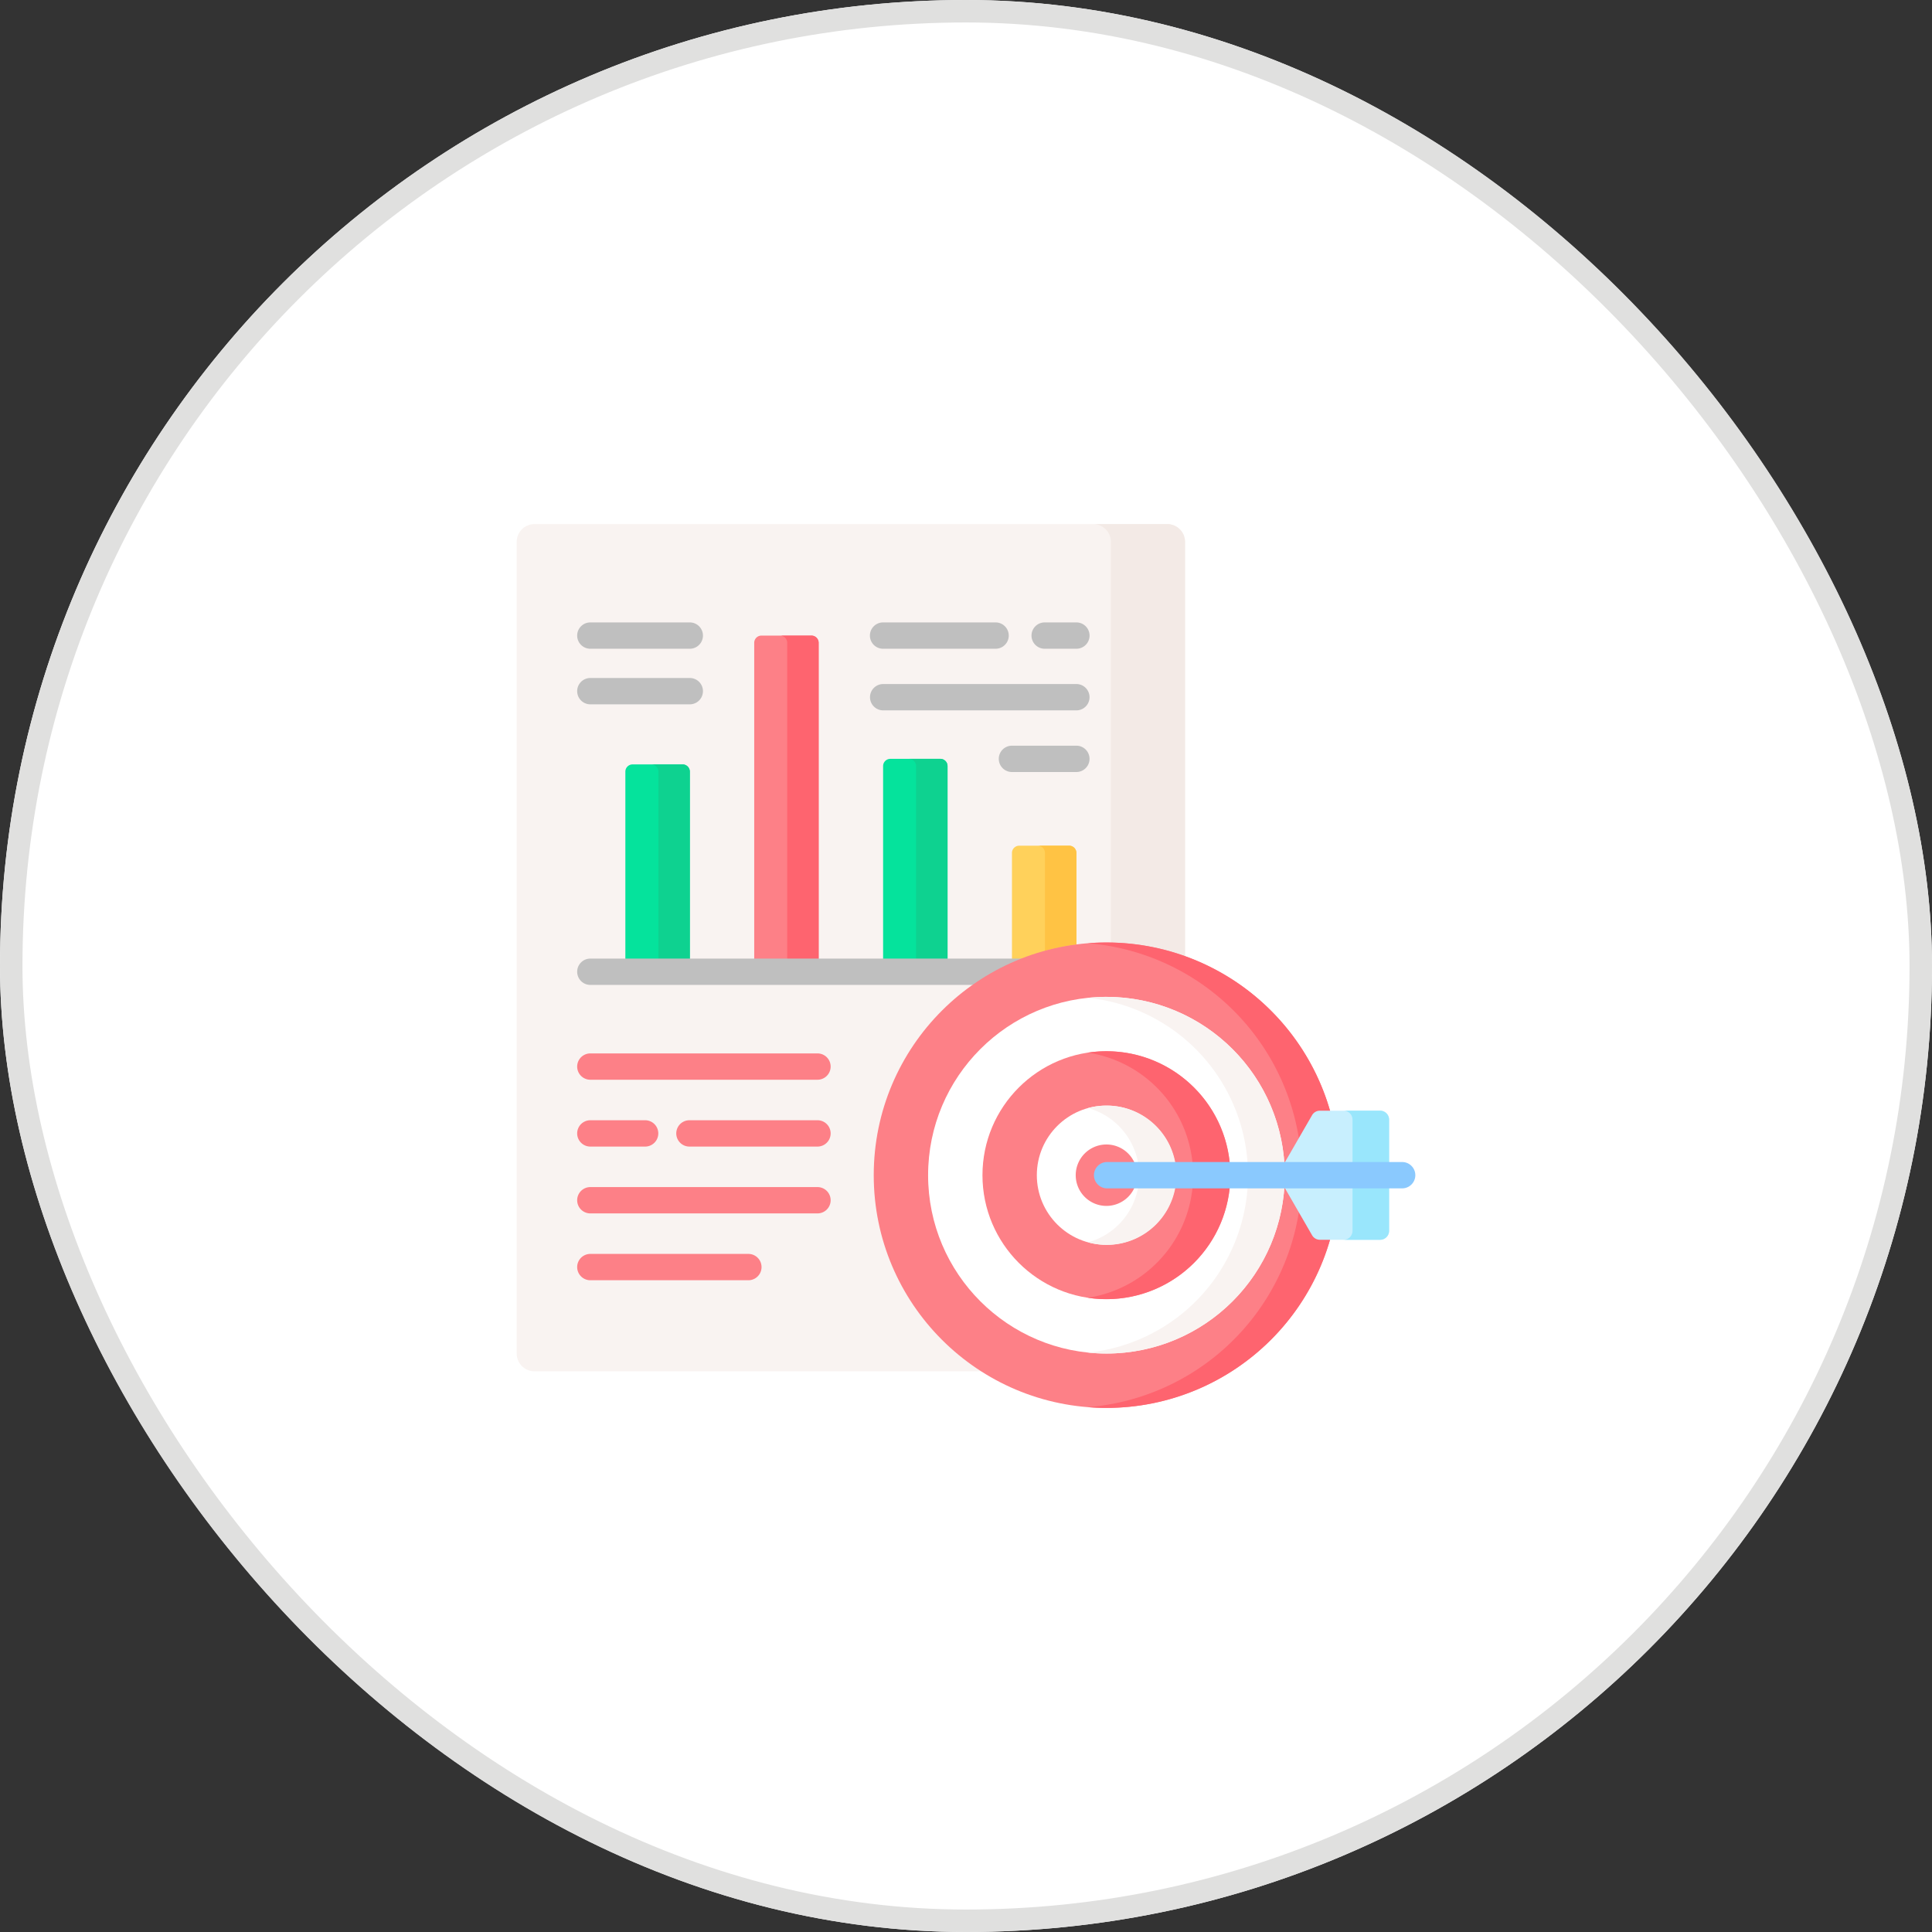 <svg xmlns="http://www.w3.org/2000/svg" width="86" height="86" viewBox="0 0 86 86">
  <rect x="0" y="0" width="86" height="86" fill="#333333" stroke="none"/>
  <g id="Group_19960" data-name="Group 19960" transform="translate(-698 -965)">
    <g id="Rectangle_4288" data-name="Rectangle 4288" transform="translate(698 965)" fill="#fff" stroke="#e0e0df" stroke-width="1">
      <rect width="86" height="86" rx="43" stroke="none"/>
      <rect x="0.5" y="0.5" width="85" height="85" rx="42.5" fill="none"/>
    </g>
    <g id="Group_19959" data-name="Group 19959" transform="translate(721 984.112)">
      <g id="Group_19947" data-name="Group 19947" transform="translate(0 4.217)">
        <g id="Group_19922" data-name="Group 19922" transform="translate(0 0)">
          <path id="Path_5509" data-name="Path 5509" d="M15.972,33.2A10.28,10.28,0,0,1,29.75,23.534V5.01a.793.793,0,0,0-.793-.793H.793A.793.793,0,0,0,0,5.01V41.137a.793.793,0,0,0,.793.793H20.831a10.281,10.281,0,0,1-4.859-8.73Z" transform="translate(0 -4.217)" fill="#f9f3f1"/>
        </g>
        <g id="Group_19924" data-name="Group 19924" transform="translate(25.655 0)">
          <g id="Group_19923" data-name="Group 19923">
            <path id="Path_5510" data-name="Path 5510" d="M331.684,4.217h-3.3a.793.793,0,0,1,.793.793V22.923a10.226,10.226,0,0,1,3.3.612V5.01A.793.793,0,0,0,331.684,4.217Z" transform="translate(-328.382 -4.217)" fill="#f3eae6"/>
          </g>
        </g>
        <g id="Group_19925" data-name="Group 19925" transform="translate(15.723 4.377)">
          <path id="Path_5511" data-name="Path 5511" d="M206.851,61.411h-5.008a.586.586,0,0,1,0-1.172h5.008a.586.586,0,0,1,0,1.172Z" transform="translate(-201.257 -60.239)" fill="#bfbfbf"/>
        </g>
        <g id="Group_19928" data-name="Group 19928" transform="translate(2.692 4.377)">
          <g id="Group_19926" data-name="Group 19926">
            <path id="Path_5512" data-name="Path 5512" d="M39.468,61.411H35.041a.586.586,0,0,1,0-1.172h4.427a.586.586,0,0,1,0,1.172Z" transform="translate(-34.455 -60.239)" fill="#bfbfbf"/>
          </g>
          <g id="Group_19927" data-name="Group 19927" transform="translate(0 2.474)">
            <path id="Path_5513" data-name="Path 5513" d="M39.468,93.078H35.041a.586.586,0,0,1,0-1.172h4.427a.586.586,0,0,1,0,1.172Z" transform="translate(-34.455 -91.906)" fill="#bfbfbf"/>
          </g>
        </g>
        <g id="Group_19939" data-name="Group 19939" transform="translate(2.692 4.377)">
          <g id="Group_19931" data-name="Group 19931" transform="translate(2.145 0.586)">
            <path id="Path_5514" data-name="Path 5514" d="M64.775,149.884v-8.4a.322.322,0,0,0-.322-.322H62.229a.322.322,0,0,0-.322.322v8.4Z" transform="translate(-61.907 -135.428)" fill="#05e39c"/>
            <path id="Path_5515" data-name="Path 5515" d="M76.9,141.486v8.4h1.4v-8.4a.322.322,0,0,0-.322-.322h-1.4A.322.322,0,0,1,76.9,141.486Z" transform="translate(-75.429 -135.428)" fill="#0ed290"/>
            <path id="Path_5516" data-name="Path 5516" d="M138.2,82.2V68.061a.322.322,0,0,0-.322-.322h-2.224a.322.322,0,0,0-.322.322V82.2H138.2Z" transform="translate(-129.596 -67.739)" fill="#fd8087"/>
            <path id="Path_5517" data-name="Path 5517" d="M150.322,68.061V82.2h1.4V68.061a.322.322,0,0,0-.322-.322H150A.322.322,0,0,1,150.322,68.061Z" transform="translate(-143.118 -67.739)" fill="#fe646f"/>
            <path id="Path_5518" data-name="Path 5518" d="M211.625,146.941v-8.648a.322.322,0,0,0-.322-.322h-2.224a.322.322,0,0,0-.322.322v8.648Z" transform="translate(-197.284 -132.484)" fill="#05e39c"/>
            <path id="Path_5519" data-name="Path 5519" d="M223.747,138.293v8.648h1.4v-8.648a.322.322,0,0,0-.322-.322h-1.4A.322.322,0,0,1,223.747,138.293Z" transform="translate(-210.806 -132.484)" fill="#0ed290"/>
            <path id="Path_5520" data-name="Path 5520" d="M282.624,192.558a10.191,10.191,0,0,1,2.427-.629v-4.153a.322.322,0,0,0-.322-.322h-2.224a.322.322,0,0,0-.322.322v4.782Z" transform="translate(-264.974 -178.101)" fill="#ffd15b"/>
            <g id="Group_19930" data-name="Group 19930" transform="translate(18.355 9.353)">
              <g id="Group_19929" data-name="Group 19929">
                <path id="Path_5521" data-name="Path 5521" d="M298.573,187.776a.322.322,0,0,0-.322-.322h-1.4a.322.322,0,0,1,.322.322v4.354a10.289,10.289,0,0,1,1.4-.281Z" transform="translate(-296.851 -187.454)" fill="#ffc344"/>
              </g>
            </g>
          </g>
          <g id="Group_19933" data-name="Group 19933" transform="translate(20.224)">
            <g id="Group_19932" data-name="Group 19932">
              <path id="Path_5522" data-name="Path 5522" d="M295.324,61.411h-1.412a.586.586,0,0,1,0-1.172h1.412a.586.586,0,0,1,0,1.172Z" transform="translate(-293.326 -60.239)" fill="#bfbfbf"/>
            </g>
          </g>
          <g id="Group_19936" data-name="Group 19936" transform="translate(13.031 2.743)">
            <g id="Group_19934" data-name="Group 19934">
              <path id="Path_5523" data-name="Path 5523" d="M210.448,96.527h-8.6a.586.586,0,0,1,0-1.172h8.6a.586.586,0,0,1,0,1.172Z" transform="translate(-201.258 -95.355)" fill="#bfbfbf"/>
            </g>
            <g id="Group_19935" data-name="Group 19935" transform="translate(5.736 2.744)">
              <path id="Path_5524" data-name="Path 5524" d="M278.137,131.644h-2.868a.586.586,0,0,1,0-1.172h2.868a.586.586,0,0,1,0,1.172Z" transform="translate(-274.683 -130.472)" fill="#bfbfbf"/>
            </g>
          </g>
          <path id="Path_5525" data-name="Path 5525" d="M54.447,251.783H35.041a.586.586,0,0,0,0,1.172H52.195A10.263,10.263,0,0,1,54.447,251.783Z" transform="translate(-34.455 -236.819)" fill="#bfbfbf"/>
          <g id="Group_19937" data-name="Group 19937" transform="translate(13.201 14.248)">
            <circle id="Ellipse_710" data-name="Ellipse 710" cx="10.358" cy="10.358" r="10.358" fill="#fd8087"/>
          </g>
          <g id="Group_19938" data-name="Group 19938" transform="translate(22.73 14.248)">
            <path id="Path_5526" data-name="Path 5526" d="M326.233,242.609q-.418,0-.829.033a10.359,10.359,0,0,1,0,20.651q.41.032.829.033a10.358,10.358,0,0,0,0-20.717Z" transform="translate(-325.404 -242.609)" fill="#fe646f"/>
          </g>
        </g>
        <g id="Group_19946" data-name="Group 19946" transform="translate(2.692 23.562)">
          <g id="Group_19940" data-name="Group 19940" transform="translate(4.412 2.975)">
            <path id="Path_5527" data-name="Path 5527" d="M97.212,345.062h-5.7a.586.586,0,1,1,0-1.172h5.7a.586.586,0,0,1,0,1.172Z" transform="translate(-90.927 -343.89)" fill="#fd8087"/>
          </g>
          <g id="Group_19945" data-name="Group 19945">
            <g id="Group_19941" data-name="Group 19941" transform="translate(0)">
              <path id="Path_5528" data-name="Path 5528" d="M45.152,306.982H35.041a.586.586,0,0,1,0-1.172H45.152a.586.586,0,1,1,0,1.172Z" transform="translate(-34.455 -305.81)" fill="#fd8087"/>
            </g>
            <g id="Group_19942" data-name="Group 19942" transform="translate(0 2.975)">
              <path id="Path_5529" data-name="Path 5529" d="M37.48,345.062H35.041a.586.586,0,0,1,0-1.172H37.48a.586.586,0,1,1,0,1.172Z" transform="translate(-34.455 -343.89)" fill="#fd8087"/>
            </g>
            <g id="Group_19943" data-name="Group 19943" transform="translate(0 5.95)">
              <path id="Path_5530" data-name="Path 5530" d="M45.152,383.142H35.041a.586.586,0,0,1,0-1.172H45.152a.586.586,0,1,1,0,1.172Z" transform="translate(-34.455 -381.97)" fill="#fd8087"/>
            </g>
            <g id="Group_19944" data-name="Group 19944" transform="translate(0 8.925)">
              <path id="Path_5531" data-name="Path 5531" d="M42.076,421.223H35.041a.586.586,0,1,1,0-1.172h7.035a.586.586,0,1,1,0,1.172Z" transform="translate(-34.455 -420.051)" fill="#fd8087"/>
            </g>
          </g>
        </g>
      </g>
      <g id="Group_19958" data-name="Group 19958" transform="translate(18.313 25.262)">
        <g id="Group_19948" data-name="Group 19948" transform="translate(0 0)">
          <circle id="Ellipse_711" data-name="Ellipse 711" cx="7.938" cy="7.938" r="7.938" fill="#fff"/>
        </g>
        <g id="Group_19949" data-name="Group 19949" transform="translate(7.121)">
          <path id="Path_5532" data-name="Path 5532" d="M326.365,273.587a8.02,8.02,0,0,0-.817.042,7.939,7.939,0,0,1,0,15.793,8.019,8.019,0,0,0,.817.042,7.938,7.938,0,0,0,0-15.876Z" transform="translate(-325.548 -273.587)" fill="#f9f3f1"/>
        </g>
        <g id="Group_19950" data-name="Group 19950" transform="translate(15.845 5.07)">
          <path id="Path_5533" data-name="Path 5533" d="M437.224,381.7l1.248,2.162a.4.4,0,0,0,.343.2H441.5a.4.4,0,0,0,.4-.4V381.7h-4.675Z" transform="translate(-437.224 -378.32)" fill="#c8effe"/>
          <path id="Path_5534" data-name="Path 5534" d="M441.9,340.84v-1.964a.4.4,0,0,0-.4-.4h-2.687a.4.4,0,0,0-.343.2l-1.249,2.162Z" transform="translate(-437.223 -338.479)" fill="#c8effe"/>
        </g>
        <g id="Group_19951" data-name="Group 19951" transform="translate(18.496 5.07)">
          <path id="Path_5535" data-name="Path 5535" d="M471.551,338.876v1.964h1.628v-1.964a.4.4,0,0,0-.4-.4h-1.628A.4.4,0,0,1,471.551,338.876Z" transform="translate(-471.155 -338.48)" fill="#99e6fc"/>
          <path id="Path_5536" data-name="Path 5536" d="M471.551,381.7v1.964a.4.4,0,0,1-.4.4h1.628a.4.4,0,0,0,.4-.4V381.7Z" transform="translate(-471.155 -378.32)" fill="#99e6fc"/>
        </g>
        <g id="Group_19952" data-name="Group 19952" transform="translate(2.42 2.42)">
          <circle id="Ellipse_712" data-name="Ellipse 712" cx="5.518" cy="5.518" r="5.518" fill="#fd8087"/>
        </g>
        <g id="Group_19953" data-name="Group 19953" transform="translate(7.108 2.42)">
          <path id="Path_5537" data-name="Path 5537" d="M326.215,304.565a5.533,5.533,0,0,0-.83.063,5.518,5.518,0,0,1,0,10.911,5.518,5.518,0,1,0,.83-10.974Z" transform="translate(-325.385 -304.565)" fill="#fe646f"/>
        </g>
        <g id="Group_19954" data-name="Group 19954" transform="translate(4.84 4.84)">
          <circle id="Ellipse_713" data-name="Ellipse 713" cx="3.098" cy="3.098" r="3.098" fill="#fff"/>
        </g>
        <g id="Group_19955" data-name="Group 19955" transform="translate(7.122 4.84)">
          <path id="Path_5538" data-name="Path 5538" d="M326.383,335.544a3.091,3.091,0,0,0-.816.11,3.1,3.1,0,0,1,0,5.976,3.1,3.1,0,1,0,.816-6.086Z" transform="translate(-325.567 -335.544)" fill="#f9f3f1"/>
        </g>
        <g id="Group_19956" data-name="Group 19956" transform="translate(6.571 6.571)">
          <path id="Path_5539" data-name="Path 5539" d="M319.878,360.43a1.367,1.367,0,1,1,1.367-1.367A1.369,1.369,0,0,1,319.878,360.43Z" transform="translate(-318.511 -357.696)" fill="#fd8087"/>
        </g>
        <g id="Group_19957" data-name="Group 19957" transform="translate(7.383 7.352)">
          <path id="Path_5540" data-name="Path 5540" d="M342.617,368.868H329.484a.586.586,0,0,1,0-1.172h13.133a.586.586,0,0,1,0,1.172Z" transform="translate(-328.898 -367.696)" fill="#8ac9fe"/>
        </g>
      </g>
    </g>
  </g>
</svg>
